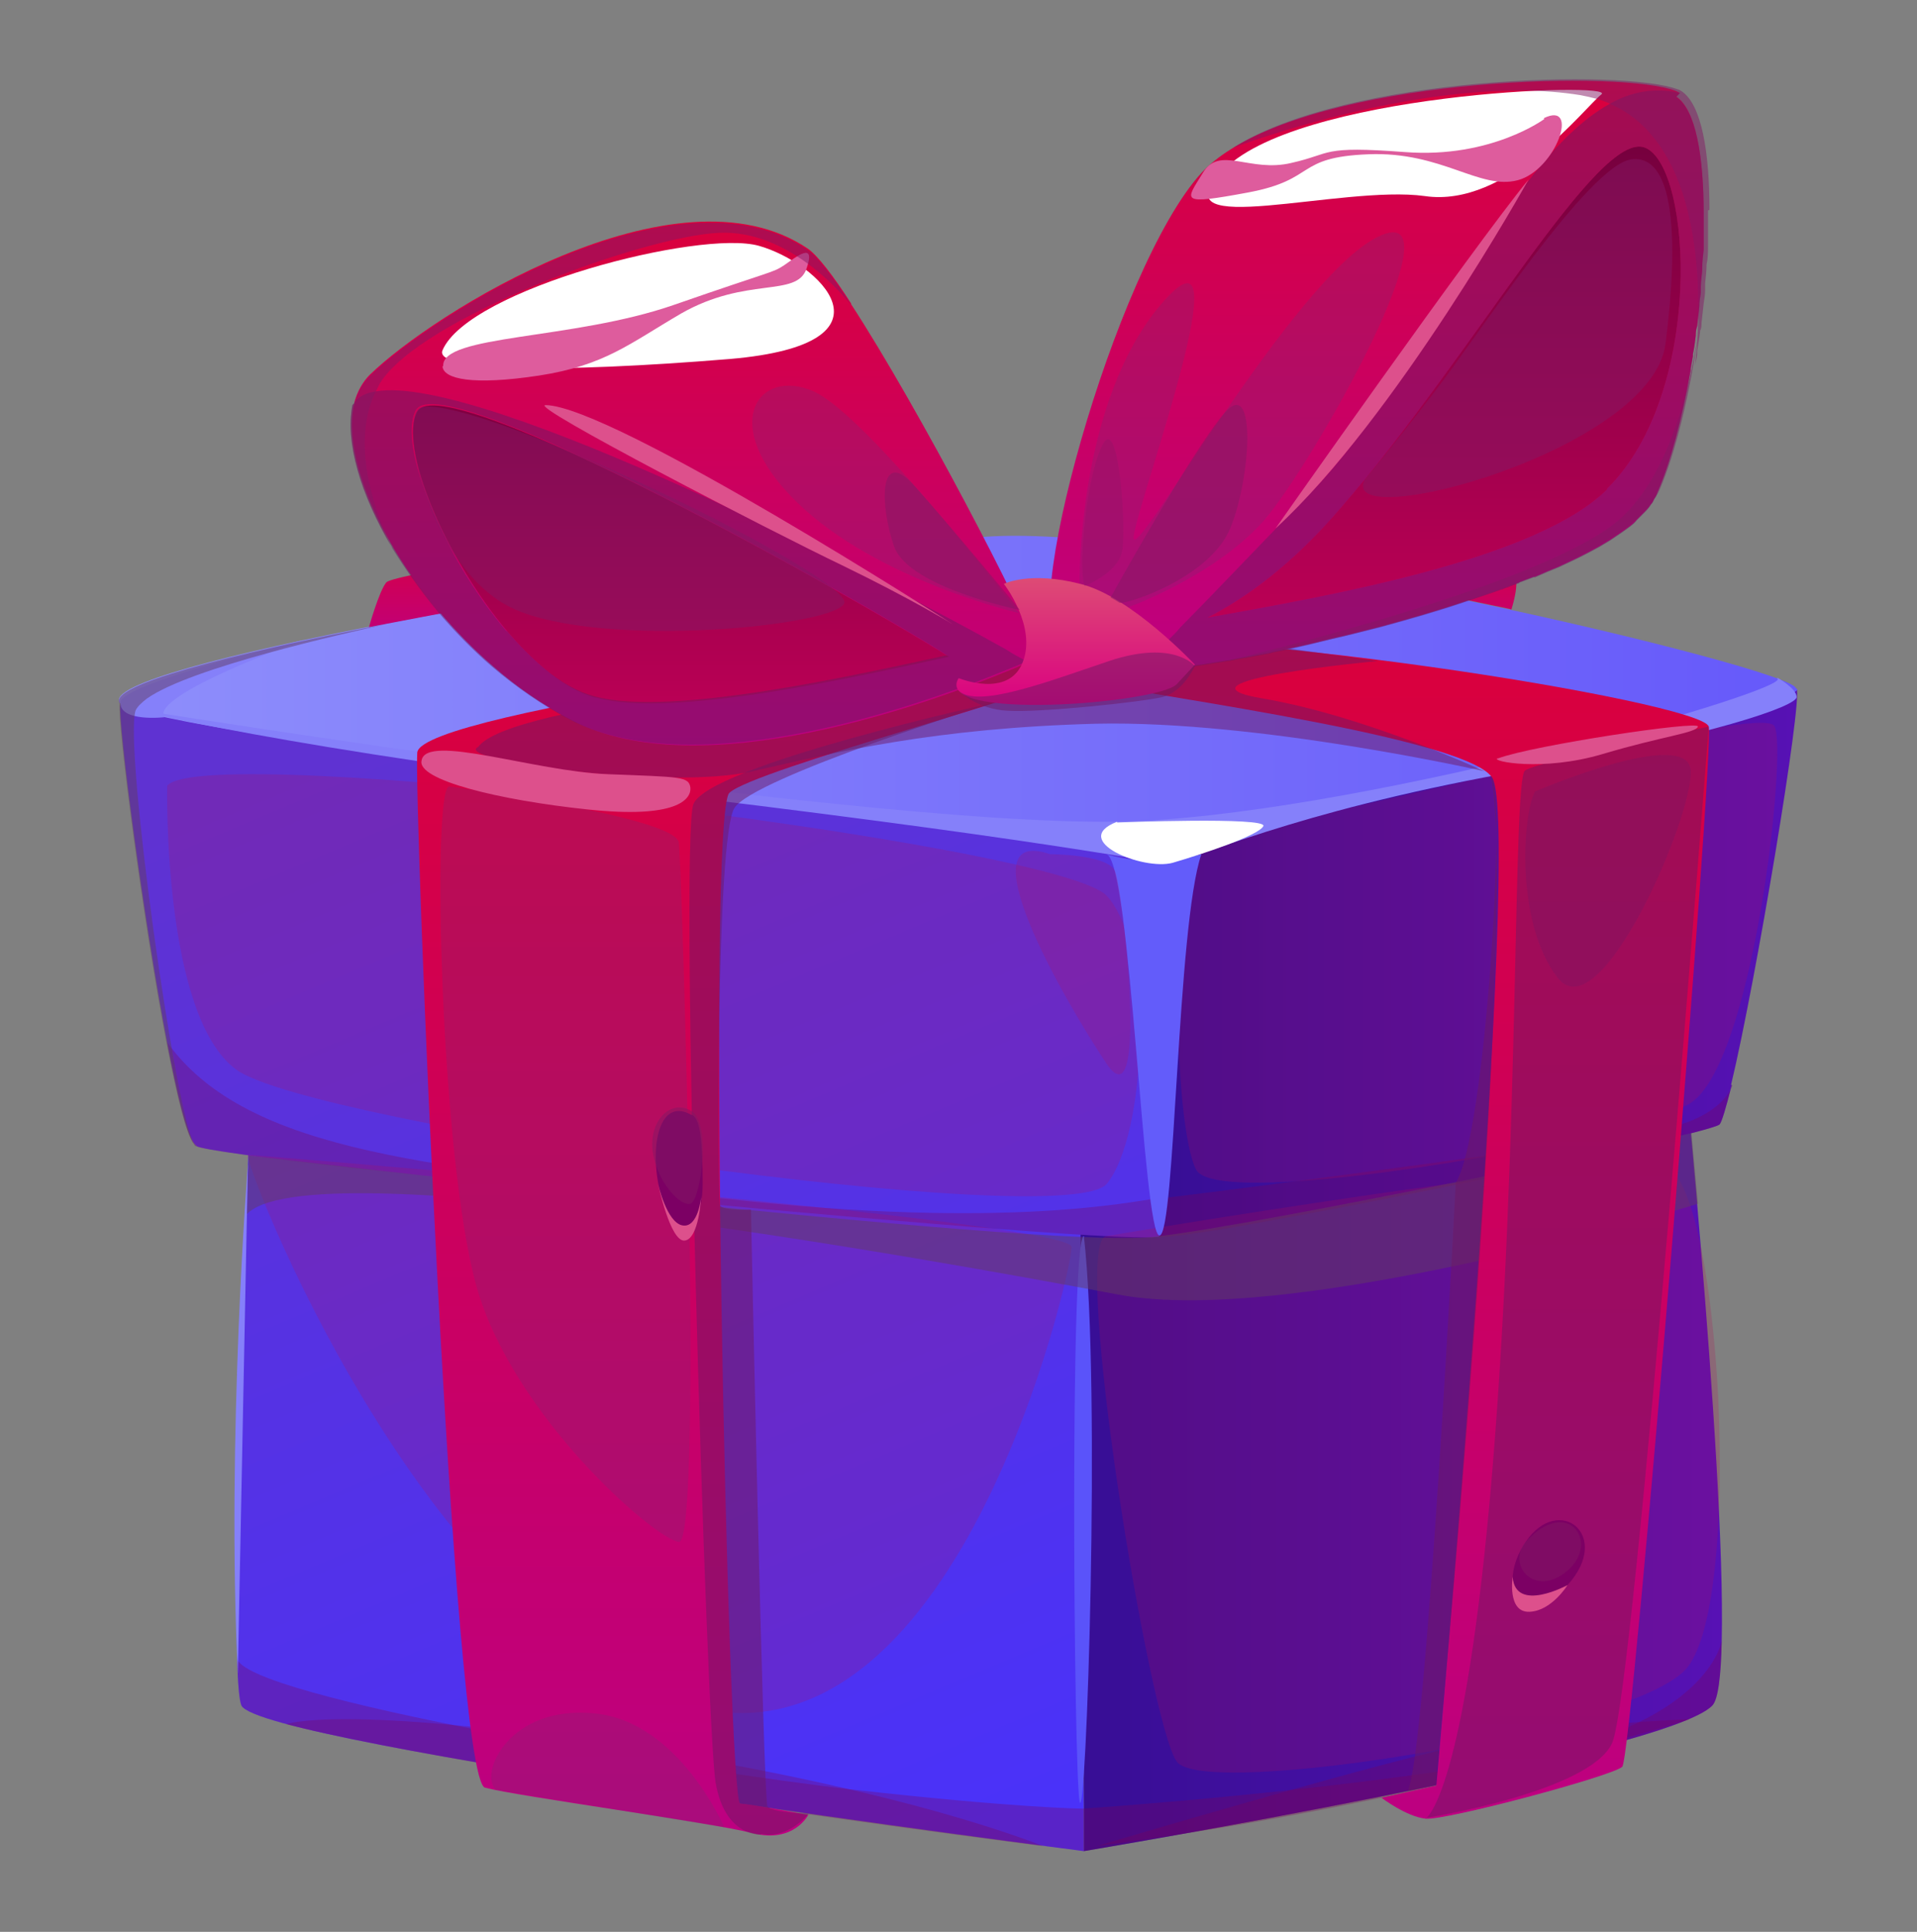 <?xml version="1.0" encoding="UTF-8"?>
<svg xmlns="http://www.w3.org/2000/svg" xmlns:xlink="http://www.w3.org/1999/xlink" version="1.1" viewBox="0 0 266 268">
  <rect x="0" y="0" width="266" height="268" fill="#808080" stroke="none"/>
  <defs>
    <style>
      .cls-1, .cls-2, .cls-3, .cls-4, .cls-5, .cls-6, .cls-7, .cls-8, .cls-9, .cls-10, .cls-11, .cls-12, .cls-13, .cls-14, .cls-15, .cls-16, .cls-17, .cls-18, .cls-19, .cls-20, .cls-21, .cls-22, .cls-23, .cls-24, .cls-25, .cls-26, .cls-27, .cls-28, .cls-29, .cls-30 {
        stroke-width: 0px;
      }

      .cls-1, .cls-2, .cls-3, .cls-4, .cls-5, .cls-7, .cls-8, .cls-23, .cls-24 {
        mix-blend-mode: multiply;
      }

      .cls-1, .cls-2, .cls-5, .cls-7 {
        opacity: .3;
      }

      .cls-1, .cls-3 {
        fill: #851864;
      }

      .cls-2 {
        fill: #7d2b71;
      }

      .cls-3, .cls-4, .cls-23, .cls-24 {
        opacity: .5;
      }

      .cls-4 {
        fill: #821864;
      }

      .cls-5, .cls-23 {
        fill: #6e1864;
      }

      .cls-6 {
        fill: #5a53fa;
      }

      .cls-7 {
        fill: #7b0054;
      }

      .cls-8 {
        fill: #b90d52;
        opacity: .2;
      }

      .cls-9 {
        fill: url(#_ÂÁ_Ï_ÌÌ_È_ËÂÌÚ_676);
      }

      .cls-10 {
        fill: url(#_ÂÁ_Ï_ÌÌ_È_ËÂÌÚ_696);
      }

      .cls-11 {
        fill: url(#_ÂÁ_Ï_ÌÌ_È_ËÂÌÚ_227);
      }

      .cls-12 {
        fill: url(#_ÂÁ_Ï_ÌÌ_È_ËÂÌÚ_222);
      }

      .cls-13 {
        fill: url(#_ÂÁ_Ï_ÌÌ_È_ËÂÌÚ_638);
      }

      .cls-14 {
        fill: url(#_ÂÁ_Ï_ÌÌ_È_ËÂÌÚ_197);
      }

      .cls-15 {
        fill: url(#_ÂÁ_Ï_ÌÌ_È_ËÂÌÚ_638-6);
      }

      .cls-16 {
        fill: url(#_ÂÁ_Ï_ÌÌ_È_ËÂÌÚ_638-5);
      }

      .cls-17 {
        fill: url(#_ÂÁ_Ï_ÌÌ_È_ËÂÌÚ_638-3);
      }

      .cls-18 {
        fill: url(#_ÂÁ_Ï_ÌÌ_È_ËÂÌÚ_638-2);
      }

      .cls-19 {
        fill: url(#_ÂÁ_Ï_ÌÌ_È_ËÂÌÚ_638-4);
      }

      .cls-20 {
        fill: url(#_ÂÁ_Ï_ÌÌ_È_ËÂÌÚ_197-2);
      }

      .cls-21 {
        fill: url(#_ÂÁ_Ï_ÌÌ_È_ËÂÌÚ_696-2);
      }

      .cls-22 {
        fill: url(#_ÂÁ_Ï_ÌÌ_È_ËÂÌÚ_676-2);
      }

      .cls-24 {
        fill: #633d65;
      }

      .cls-25 {
        fill: #dd508c;
      }

      .cls-26 {
        fill: #8580fa;
      }

      .cls-31 {
        isolation: isolate;
      }

      .cls-27 {
        fill: #635cfa;
      }

      .cls-28 {
        fill: #de5c9d;
      }

      .cls-29 {
        fill: #7c0064;
      }

      .cls-30 {
        fill: #fff;
        mix-blend-mode: soft-light;
      }
    </style>
    <linearGradient id="_ÂÁ_Ï_ÌÌ_È_ËÂÌÚ_197" data-name="¡ÂÁ˚ÏˇÌÌ˚È „‡‰ËÂÌÚ 197" x1="120.5" y1="260.7" x2="53.4" y2="101.6" gradientUnits="userSpaceOnUse">
      <stop offset="0" stop-color="#4a32f9"/>
      <stop offset="1" stop-color="#5f32d2"/>
    </linearGradient>
    <linearGradient id="_ÂÁ_Ï_ÌÌ_È_ËÂÌÚ_696" data-name="¡ÂÁ˚ÏˇÌÌ˚È „‡‰ËÂÌÚ 696" x1="149.8" y1="196.5" x2="239" y2="196.5" gradientUnits="userSpaceOnUse">
      <stop offset="0" stop-color="#370e95"/>
      <stop offset="1" stop-color="#5711b4"/>
    </linearGradient>
    <linearGradient id="_ÂÁ_Ï_ÌÌ_È_ËÂÌÚ_197-2" data-name="¡ÂÁ˚ÏˇÌÌ˚È „‡‰ËÂÌÚ 197" x1="142.6" y1="251.4" x2="75.5" y2="92.3" xlink:href="#_ÂÁ_Ï_ÌÌ_È_ËÂÌÚ_197"/>
    <linearGradient id="_ÂÁ_Ï_ÌÌ_È_ËÂÌÚ_696-2" data-name="¡ÂÁ˚ÏˇÌÌ˚È „‡‰ËÂÌÚ 696" x1="159.8" y1="133.5" x2="249.4" y2="133.5" xlink:href="#_ÂÁ_Ï_ÌÌ_È_ËÂÌÚ_696"/>
    <linearGradient id="_ÂÁ_Ï_ÌÌ_È_ËÂÌÚ_227" data-name="¡ÂÁ˚ÏˇÌÌ˚È „‡‰ËÂÌÚ 227" x1="16.6" y1="95.2" x2="249.4" y2="95.2" gradientUnits="userSpaceOnUse">
      <stop offset="0" stop-color="#8e8efb"/>
      <stop offset="1" stop-color="#6659fa"/>
    </linearGradient>
    <linearGradient id="_ÂÁ_Ï_ÌÌ_È_ËÂÌÚ_638" data-name="¡ÂÁ˚ÏˇÌÌ˚È „‡‰ËÂÌÚ 638" x1="102.7" y1="254.6" x2="102.7" y2="88.5" gradientUnits="userSpaceOnUse">
      <stop offset="0" stop-color="#bd0081"/>
      <stop offset="1" stop-color="#da003c"/>
    </linearGradient>
    <linearGradient id="_ÂÁ_Ï_ÌÌ_È_ËÂÌÚ_638-2" data-name="¡ÂÁ˚ÏˇÌÌ˚È „‡‰ËÂÌÚ 638" x1="187.8" y1="252.3" x2="187.8" y2="88.3" xlink:href="#_ÂÁ_Ï_ÌÌ_È_ËÂÌÚ_638"/>
    <linearGradient id="_ÂÁ_Ï_ÌÌ_È_ËÂÌÚ_638-3" data-name="¡ÂÁ˚ÏˇÌÌ˚È „‡‰ËÂÌÚ 638" x1="102.9" y1="89.9" x2="102.9" y2="74.4" xlink:href="#_ÂÁ_Ï_ÌÌ_È_ËÂÌÚ_638"/>
    <linearGradient id="_ÂÁ_Ï_ÌÌ_È_ËÂÌÚ_676" data-name="¡ÂÁ˚ÏˇÌÌ˚È „‡‰ËÂÌÚ 676" x1="96.8" y1="99.8" x2="96.8" y2="44.8" gradientUnits="userSpaceOnUse">
      <stop offset="0" stop-color="#bd0056"/>
      <stop offset="1" stop-color="#70003c"/>
    </linearGradient>
    <linearGradient id="_ÂÁ_Ï_ÌÌ_È_ËÂÌÚ_638-4" data-name="¡ÂÁ˚ÏˇÌÌ˚È „‡‰ËÂÌÚ 638" x1="177" y1="90.4" x2="177" y2="75.5" xlink:href="#_ÂÁ_Ï_ÌÌ_È_ËÂÌÚ_638"/>
    <linearGradient id="_ÂÁ_Ï_ÌÌ_È_ËÂÌÚ_638-5" data-name="¡ÂÁ˚ÏˇÌÌ˚È „‡‰ËÂÌÚ 638" x1="96.2" y1="103.6" x2="96.2" y2="30.9" xlink:href="#_ÂÁ_Ï_ÌÌ_È_ËÂÌÚ_638"/>
    <linearGradient id="_ÂÁ_Ï_ÌÌ_È_ËÂÌÚ_676-2" data-name="¡ÂÁ˚ÏˇÌÌ˚È „‡‰ËÂÌÚ 676" x1="199.3" y1="87.6" x2="199.3" y2="14.4" xlink:href="#_ÂÁ_Ï_ÌÌ_È_ËÂÌÚ_676"/>
    <linearGradient id="_ÂÁ_Ï_ÌÌ_È_ËÂÌÚ_638-6" data-name="¡ÂÁ˚ÏˇÌÌ˚È „‡‰ËÂÌÚ 638" x1="191.3" y1="93.1" x2="191.3" y2="11.2" xlink:href="#_ÂÁ_Ï_ÌÌ_È_ËÂÌÚ_638"/>
    <linearGradient id="_ÂÁ_Ï_ÌÌ_È_ËÂÌÚ_222" data-name="¡ÂÁ˚ÏˇÌÌ˚È „‡‰ËÂÌÚ 222" x1="149.2" y1="97.8" x2="149.2" y2="80.3" gradientUnits="userSpaceOnUse">
      <stop offset="0" stop-color="#da0081"/>
      <stop offset="1" stop-color="#dd4b75"/>
    </linearGradient>
  </defs>
  <g class="cls-31">
    <g id="Layer_1" data-name="Layer 1">
      <g>
        <path class="cls-14" d="M150.4,256.8s-114.3-14.7-116.9-20.2c-.3-.7-.5-3-.6-6.6h0c-.6-22.5,2.5-93.5,2.5-93.5l114.5,11.5.5,102.9v5.9Z"/>
        <path class="cls-10" d="M238.9,227.7c-.1,4.8-.5,8.1-1.3,8.9-6.3,6.7-87.2,20.2-87.2,20.2v-5.9s-.6-102.9-.6-102.9l82.8-11.8s6.9,66.7,6.3,91.5Z"/>
        <path class="cls-20" d="M162.3,166c-.4,3.1-.8,5.1-1.3,5.5-2.9,1.7-130.4-10.5-133.7-12.5l-.3-.3c-1.1-1.4-2.4-6.9-3.8-14.1-3.3-17.2-6.8-44-6.5-47,0-.4,1.4-.7,3.8-.7,22.6-.6,137.4,13.1,140.4,16.5.3.3.5.8.7,1.7,0,.3.1.6.2.9,1.9,9,1.9,37.9.4,50.1Z"/>
        <path class="cls-21" d="M240.3,150.5h0c-.8,3.2-1.4,5.2-1.7,5.5-2.2,1.7-76.2,16.8-77.7,15.5-.3-.2-.5-2.2-.7-5.2-.7-11.8-.7-40.1,1.3-51.2.5-2.5,1-4.1,1.7-4.6,3.7-2.3,85.1-16.9,86.1-14.9.8,1.7-5.6,40.3-9.1,54.9Z"/>
        <path class="cls-11" d="M249.4,95.6c0,2.7-70.8,18.6-87.6,20.3-.8,0-1.4.1-2,.1-11.2.3-123.4-12.2-140.9-17.5-1.3-.4-2.1-.7-2.3-1-1.7-2.5,15-6.8,36.9-11,.5-.1.8-.2,1.1-.2,29.3-5.6,67.5-11.1,83.2-11.9,27.8-1.4,111.3,18.3,111.4,21.1Z"/>
        <path class="cls-7" d="M240.3,150.5c-.8,3.1-1.4,5.2-1.7,5.5-2.2,1.7-76.2,16.8-77.7,15.5-2.9,1.7-130.4-10.5-133.7-12.5-1.1-.6-2.5-6.5-4-14.4,11.2,15.6,37.9,17.3,77.4,21.7,39.5,4.4,57.1.2,59.7,0,.2,0,.9-.1,2-.2,11-1.3,61.8-8,69-9.6,7.6-1.7,8.9-5.5,9.1-5.9Z"/>
        <path class="cls-8" d="M23.2,109c5.2-6.4,123.8,8,130.4,15.3,6.6,7.3,5.5,33.1,0,39.9-5.5,6.9-110.5-8.3-120.8-15.8-10.3-7.5-9.6-39.5-9.6-39.5Z"/>
        <path class="cls-8" d="M168.6,116c-7,1.3-5.8,40.6-2.6,46.3,3.2,5.8,59.3-4.1,68.3-9.1,9-5,13.8-49.6,11.9-52.5-1.9-2.9-49.2,9.8-77.6,15.3Z"/>
        <path class="cls-26" d="M246.6,94.1c2.7,1.4-55.1,18.2-88.5,19.8-33.5,1.6-139.9-15.6-139.9-15.6,0,0,19.7,5.4,76.7,12.2,57,6.9,64.6,9.4,67.7,9.1,3.1-.3,16.6-6.9,46.3-12.3,29.7-5.4,40.4-9.4,40.4-10.6,0-1.2-2.7-2.7-2.7-2.7Z"/>
        <path class="cls-7" d="M238.9,227.7c-.1,4.8-.5,8.1-1.3,8.9-6.3,6.7-87.2,20.2-87.2,20.2,0,0-114.3-14.7-116.9-20.2-.3-.7-.5-3-.6-6.6.5,5.4,63.4,15.8,85.7,18.3,22.3,2.5,31.3,2.6,31.3,2.6,0,0,.2,0,.5,0,4.2-.3,32.8-2.3,58.7-6.6,28.1-4.6,29.8-16.7,29.8-16.7Z"/>
        <path class="cls-8" d="M34.4,160.2c-1.1-.2,24,66,61.1,76.4,37.1,10.4,53.2-60,53.2-63.6s-114.3-12.8-114.3-12.8Z"/>
        <path class="cls-8" d="M153.4,171.5c-4.7,1.5,6.1,67.8,9.9,72.9,3.8,5.2,62.2-4.1,70.5-12.7,8.3-8.6,5-68.1-2.9-70s-77.5,9.8-77.5,9.8Z"/>
        <path class="cls-27" d="M153.5,118.5c3.4.5,5.1,53.1,7.4,52.9,2.2-.2,2.4-42.9,5.8-52.9,0,0-7,1.9-13.2,0Z"/>
        <path class="cls-6" d="M150.4,171.5c-2-.3-1.4,74.1-.6,78.4.9,4.3,3-57.5.6-78.4Z"/>
        <path class="cls-24" d="M34.1,168.6c8-9.7,96.1,6.3,121.1,11,24.6,4.6,80.4-12.6,80.4-12.6l-.9-9.8s-59.2,12.7-74.8,14.4c-15.7,1.7-125.4-11.3-125.4-11.3l-.3,8.3Z"/>
        <path class="cls-7" d="M39.7,239.2s7.4-2.9,46.9,3.1c39.5,6,58.1,13.8,58.1,13.8,0,0-75.1-9.5-105-16.9Z"/>
        <path class="cls-7" d="M152.2,256.1s35.9-10.7,49.9-13.8c14-3.2,32.4-3.8,32.4-3.8,0,0-11,3.6-35.2,9.2-24.2,5.6-47.1,8.4-47.1,8.4Z"/>
        <path class="cls-30" d="M155,114c-6.7,2.6,3.6,6.8,7.7,5.7,4.1-1.2,12-3.8,12.6-5.1.6-1.3-20.3-.5-20.3-.5Z"/>
        <path class="cls-13" d="M112.2,251.7s-2,4.1-7.8,2.6c-5.8-1.5-32.6-5.1-37.1-6.3-4.5-1.2-9.9-137.8-9.4-143.6s76.9-15.4,80-15.8c3.2-.3,8.9,3.9,9.6,5.3s-43.1,12.9-46.3,16.1c-3.2,3.2-.2,140.1,1.5,140.2,1.7.1,9.5,1.6,9.5,1.6Z"/>
        <path class="cls-18" d="M139.4,88.7c-3.3.3,3,3.4,8.1,5.2,5.1,1.7,55.2,7.9,59.5,13.9,4.4,6-7.7,139.9-7.7,139.9l-7.6,1.7s3.4,2.6,6.1,2.9c2.7.3,25.9-5.9,27.3-7.2s12.8-140.9,12-144.3-69.3-14.6-97.8-12.2Z"/>
        <path class="cls-23" d="M66.4,103.6c-4.1,1.8,26.3,6.1,38,3.4,11.8-2.7,25.3-6,47.7-6.6,22.5-.5,53.9,6.6,53.9,6.6,0,0-16.6-7.7-30.8-10.1-14.2-2.4,16-5.2,16-5.2l-12.2-1.7-57.8,3.4s-50.8,4-54.9,10.3Z"/>
        <path class="cls-17" d="M134.8,88.9c-2.5.3-64-5.5-66.5-5.1-2.5.4-17.1,3.2-17.1,3.2,0,0,1.4-5,2.4-6.2,1-1.2,29.7-5.4,39.4-6.3,9.8-.9,61.5,12.3,61.5,14.5s-19.7,0-19.7,0Z"/>
        <path class="cls-9" d="M56.3,52.1c-4.8,2.1,4.4,43.6,28.2,47,23.8,3.4,53-8,53.9-9.2.9-1.2-32.3-39.3-37.6-43.9-5.3-4.6-44.5,6.1-44.5,6.1Z"/>
        <path class="cls-19" d="M209.7,84.6s1.6-4.7,0-5.5c-1.6-.8-27.8-3.7-32.8-3.7s-33.9,13.6-33.3,14.2c.7.6,7.5,1.1,17.6,0,10.1-1.1,41.7-6.5,41.7-6.5l6.7,1.4Z"/>
        <path class="cls-16" d="M142.6,91.8s0,0,0,0c0,0-.2-.2-.4-.3.9-1,1.4-1.9,1.4-1.9-1.1-4.1-16.1-33-25.5-47.4,0,0,0,0,0-.1-2.5-3.9-4.7-6.7-6-7.6-18.3-12.4-52.2,9.1-60.8,17.5-1,1-1.7,2.3-2.1,3.7,0,.2,0,.4-.1.6-1,4.9,1,11.8,5.1,19,1.8,3.2,4.1,6.4,6.7,9.5,2.3,2.7,4.8,5.3,7.6,7.7,3.3,2.9,7,5.4,10.8,7.4,18,9.4,50.3-2.6,60.5-6.8,2-.8,3.1-1.3,3.1-1.3,0,0,0,0,0,0h-.1ZM82.7,96.8c-2.3-.6-4.7-2-7-3.9-1.8-1.5-3.6-3.3-5.3-5.3-8.7-10.3-15.1-25.8-12.5-30.5,3.6-6.5,61.6,26.3,73.6,33.9,0,0,.1,0,.2.1-12.5,2.7-38.3,8.6-48.9,5.7Z"/>
        <path class="cls-22" d="M173,21.9c18.1-4.9,11.5,44.4,7,52.4-4.4,8-16.8,13.2-16.8,13.2,0,0,55.2-3.4,65.3-22.4,10.1-18.9,6.8-39.6,3.1-48-3.7-8.4-58.6,4.7-58.6,4.7Z"/>
        <path class="cls-15" d="M233.1,12.9h0c-.2-.1-.4-.2-.6-.3-7.2-2.8-45.7-2-61.7,8.1-1.6,1-3,2.1-4.1,3.3-12,13.1-26.1,64-19.2,65.2,1.2.2,3.2.5,5.9.4-3.7,1.8-5,2,2,3.4,1.4.2,4.3.1,8.2-.4,2-.2,4.3-.6,6.8-1h.1c1.4-.3,2.8-.5,4.3-.8.6-.1,1.3-.2,1.9-.4,2.1-.4,4.4-.9,6.7-1.5,1.5-.4,3.1-.7,4.6-1.1,1.2-.3,2.4-.6,3.6-.9,4-1.1,7.9-2.2,11.7-3.5,1.7-.6,3.4-1.1,5-1.7.1,0,.2,0,.3-.1.6-.2,1.3-.5,1.9-.7.1,0,.3-.1.4-.2.6-.2,1.3-.5,1.9-.7,0,0,.1,0,.2,0,1.1-.5,2.3-1,3.3-1.4,1.5-.7,3-1.4,4.3-2.1.4-.2.9-.5,1.3-.7.5-.3,1-.6,1.5-.9.9-.6,1.8-1.2,2.6-1.8,0,0,0,0,0,0,.4-.3.8-.6,1.1-1,0,0,0,0,0,0,.3-.3.6-.6.9-.9.4-.4.8-.8,1.1-1.3.2-.2.3-.4.4-.7.2-.3.4-.6.5-1,1.8-4.1,3.4-10.2,4.6-16.9h0s0,0,0-.2c.1-.6.2-1.1.3-1.7,0,0,0-.2,0-.3.2-.9.3-1.7.4-2.6,0,0,0-.2,0-.2,0-.4.1-.8.2-1.1.1-.9.2-1.8.3-2.7h0c0-.7.1-1.3.2-1.9,0-.2,0-.3,0-.4,0-.2,0-.4,0-.5,0-.9.2-1.7.2-2.6,0-.8.1-1.7.2-2.5h0c0-.6,0-1.2,0-1.7,0-1.1,0-2.2,0-3.2,0-8.1-1.1-14.5-3.8-16.3ZM223,67.9c-9.9,9.8-38.8,14.8-55.5,17.8,5.5-2.8,11.8-7.4,18.5-15.2,18.7-21.6,35.8-52.7,42.3-50,6.5,2.7,8.2,34-5.3,47.3Z"/>
        <path class="cls-23" d="M197.8,252.3s5.5-2.8,9.3-48.6c3.8-45.8,2.8-95.5,4.5-96.8,1.7-1.3,25.5-6.1,25.5-6.1,0,0-10.3,134.2-13.4,141-3.1,6.8-25.9,10.4-25.9,10.4Z"/>
        <path class="cls-23" d="M105.6,254.5s-5,.4-6.3-7.2c-1.3-7.6-5-130.2-3.1-135.7,2-5.4,41.6-14.1,41.6-14.1,0,0-33.3,10.4-35.9,14.6-2.6,4.2-2.3,54.3-2,55.1.3.8,4.3.6,4.3.6,0,0,1.7,81.9,2.3,82.8.6.9,5.7,1,5.7,1,0,0-2.8,3.6-6.6,2.8Z"/>
        <path class="cls-2" d="M62.3,109.1c-2.4.4-1.2,51.4,3.8,69.3,5,17.9,24.7,35.1,28.1,35.5,3.4.4.4-93.4,0-97s-31.9-7.8-31.9-7.8Z"/>
        <path class="cls-23" d="M207,107.8c1.9,2.6-.8,49.5-5,56.3,0,0-4.1,80-6.7,84.4l3.9-.8s11.6-119.4,7.7-139.9Z"/>
        <path class="cls-25" d="M58.5,105.5c.6-3.8,15.6,1.5,25.8,1.9,10.2.4,11.3.3,11.5,1.9.1,1.6-1.9,4.3-14.2,3-12.4-1.3-23.8-4.1-23.1-6.8Z"/>
        <path class="cls-25" d="M207.8,105.2c-1,.4,6.2,1.9,14.6-.6,8.4-2.5,12.9-2.9,13.2-3.8.3-.9-22.9,2.6-27.7,4.4Z"/>
        <path class="cls-23" d="M142.6,91.8c-.2,0-.4-.2-.6-.3-.7-.4-1.5-.8-2.4-1.4-16.4-9.2-72.7-38.4-87.5-35.8-1.3.2-2.3.7-2.9,1.5,0,.1-.2.3-.3.4-1,5,1.1,12.3,5.5,19.7,0,0,0,.1,0,.1,1.8,2.9,3.9,5.9,6.3,8.8,2.3,2.7,4.8,5.3,7.6,7.7,3.3,2.8,6.9,5.3,10.7,7.3,18,9.4,50.3-2.6,60.5-6.8,2-.8,3.1-1.3,3.1-1.3,0,0,0,0,0,0ZM70.3,87.6c-8.8-10.3-15.2-25.9-12.6-30.7,3.6-6.5,62.1,26.6,73.7,34h0c-12.5,2.7-38.3,8.6-48.9,5.7-2.3-.6-4.6-1.9-6.9-3.8-1.8-1.5-3.6-3.3-5.3-5.3Z"/>
        <path class="cls-23" d="M233.1,12.9h0c-3.5-.8-6.8-.2-9.9,1.6-14.2,8-26,37.9-40.9,53.4-9.7,10-14.9,15.5-17.8,18.4-.5.5-.9.9-1.2,1.3-1.7,1.7-2,2.1-2,2.1l2.3,3c2-.2,4.3-.6,6.8-1h.1c1.4-.3,2.8-.5,4.3-.8.6-.1,1.3-.2,1.9-.4,2.1-.4,4.4-.9,6.7-1.5,1.5-.4,3.1-.7,4.6-1.1,1.2-.3,2.4-.6,3.6-.9,4-1.1,7.9-2.2,11.7-3.5,1.7-.6,3.4-1.1,5-1.7.1,0,.2,0,.3-.1.6-.2,1.3-.5,1.9-.7.1,0,.3-.1.4-.2.6-.2,1.3-.5,1.9-.7,0,0,.1,0,.2,0,1.1-.5,2.3-1,3.3-1.4,1.5-.7,3-1.4,4.3-2.1.4-.2.9-.5,1.3-.7.5-.3,1-.6,1.5-.9.9-.6,1.8-1.2,2.6-1.8,0,0,0,0,0,0,.4-.3.8-.6,1.1-1,0,0,0,0,0,0,.3-.3.6-.6.9-.9.4-.4.8-.8,1.1-1.3.2-.2.3-.4.4-.7.2-.3.4-.6.5-1,1.8-4.1,3.4-10.2,4.6-16.9h0s0,0,0-.2c.1-.6.2-1.1.3-1.7,0,0,0-.2,0-.3.2-.9.3-1.7.4-2.6,0,0,0-.2,0-.2,0-.4.1-.8.2-1.1.1-.9.2-1.8.3-2.7h0c0-.7.1-1.3.2-1.9,0-.2,0-.3,0-.4,0-.2,0-.4,0-.5,0-.9.2-1.7.2-2.6,0-.8.1-1.7.2-2.5h0c0-.6,0-1.2,0-1.7,0-1.1,0-2.2,0-3.2,0-8.1-1.1-14.5-3.8-16.3ZM223,67.9c-9.9,9.8-38.8,14.8-55.5,17.8,5.5-2.8,11.8-7.4,18.5-15.2,18.7-21.6,35.8-52.7,42.3-50,6.5,2.7,8.2,34-5.3,47.3Z"/>
        <path class="cls-2" d="M149.8,81.1s-.4-25.3,11.4-39c11.8-13.7-3.2,27-3.9,32.3-.7,5.3,22.2-36,34-41.6,11.8-5.6-9.1,31.6-16,39.5-7,7.8-18.9,12-18.9,12l-6.6-3.3Z"/>
        <path class="cls-2" d="M141.5,85.2s-21-27.5-28.6-30.9c-7.6-3.4-13.5,4.5-2.3,15.4,11.2,10.9,31,15.4,31,15.4Z"/>
        <path class="cls-12" d="M133,94.1c-3.6,6,27.8,3.5,30.3.8l2.5-2.7s-8.9-9.5-15.9-11.2c-7-1.8-10.6,0-10.6,0,0,0,4.6,5.9,2.6,10.9-2,5-8.8,2.2-8.8,2.2Z"/>
        <path class="cls-3" d="M189.3,66.7c-3.3,7.3,39.9-4.2,41.8-19,1.9-14.8,1.2-26.3-4.7-25.6-5.9.7-21.6,24.9-27.3,32.2-5.6,7.3-9.8,12.3-9.8,12.3Z"/>
        <path class="cls-3" d="M58.5,56.5c-3.4.8.5,20.9,11.5,27.3,11,6.4,44.9,3.3,47.1,0,2.2-3.3-50.7-29.1-58.7-27.3Z"/>
        <path class="cls-23" d="M133,95.8c2.6,2.5,12-1.1,20.9-4.1,9-3,11.9.7,11.9.7,0,0-1.6,3.6-4.5,4.3-2.9.7-17.2,2.2-21.5,1.9-4.3-.2-6.8-2.8-6.8-2.8Z"/>
        <path class="cls-30" d="M169.5,23.9c-9,9.5,16.7,1.7,28.2,3.3,11.5,1.7,22.2-12.3,24.5-14.1,2.4-1.8-43-.2-52.7,10.8Z"/>
        <path class="cls-30" d="M61.4,48.6c-1.2,2.9,15.6,3.2,39.9,1.2,24.4-2.1,12.2-13.4,4-15.7-8.2-2.3-40.3,6-43.9,14.5Z"/>
        <path class="cls-26" d="M33,232.2l1.4-70.7s-3,37.9-1.4,70.7Z"/>
        <path class="cls-26" d="M22.8,99.5c-2-3.1,19.3-10.7,19.3-10.7,0,0-25.5,6-25.4,8.7,0,2.7,6.1,2,6.1,2Z"/>
        <path class="cls-25" d="M75.7,56.2c-2.6,0,31.3,17.5,41.1,22.2,9.7,4.7,15.4,8.2,15.4,8.2,0,0-47.2-30.3-56.5-30.4Z"/>
        <path class="cls-25" d="M177,73.3s27.4-39,35.1-48.4c0,0-18.4,33.1-35.1,48.4Z"/>
        <path class="cls-3" d="M154.1,82.9s11.3-20.4,15.8-25.6c4.5-5.2,3.7,9,.8,16-2.9,7-14.8,10.7-15.4,10.3-.6-.4-1.2-.7-1.2-.7Z"/>
        <path class="cls-3" d="M141.5,84.6s-10-12.1-14.8-17.4c-4.8-5.2-4.6,3.1-2.6,8.7,2.1,5.6,17.3,8.7,17.3,8.7Z"/>
        <path class="cls-1" d="M150.5,81.3c-1-2.8.4-16.1,2.6-19.8,2.2-3.7,3.2,12,2.6,15-.6,3-5.2,4.8-5.2,4.8Z"/>
        <path class="cls-28" d="M214.2,16.4c5.1-2.5,1.7,7.2-3.6,8.6-5.3,1.4-10.5-4-20.7-3.6-10.3.4-7.1,3.5-16.7,5.3-9.7,1.8-8.7,1.2-6.3-2.7,2.3-3.9,6.5,0,12.3-1.4,5.8-1.3,3.9-2.4,15.8-1.5,11.9.9,19.3-4.6,19.3-4.6Z"/>
        <path class="cls-28" d="M61.4,50.8c.1,1.8,4.2,2.7,13.4,1.3,9.1-1.4,12.5-4.4,19.7-8.6,9.1-5.2,16-2.2,17.4-6.2,1.4-4-1.5-1.6-3.1-.5-1.7,1.1-1.2.6-15.3,5.5-14.1,4.9-32.3,4.1-32,8.5Z"/>
        <path class="cls-29" d="M96,154.7c-5.2-3-6.2,6.5-3.7,12.9,2.4,6.4,5.2,2.3,5.2-3.4s-.3-8.8-1.4-9.5Z"/>
        <path class="cls-29" d="M211.7,213.9c4.6-6.8,12.1-.9,5.8,6-6.2,6.9-10.1.3-5.8-6Z"/>
        <path class="cls-4" d="M211.7,213.9c-2.7,3.1,1.2,7.9,5.8,4,4.6-4,0-10.4-5.8-4Z"/>
        <path class="cls-4" d="M90.6,159.9c.6,4.1,3.8,7.5,5.2,7.1,1.4-.4,3-11.2.1-12.9-2.9-1.7-6,1.5-5.3,5.9Z"/>
        <path class="cls-25" d="M91.3,164.2s1.2,5.4,3.4,5.8c2.2.4,2.6-4,2.6-4,0,0-.3,5.9-2.3,6.1-2,.2-3.7-7.9-3.7-7.9Z"/>
        <path class="cls-25" d="M209.9,218.8c.4,5,7.6,1.1,7.6,1.1,0,0-2.2,3.6-5.3,3.7-3.1.1-2.3-4.9-2.3-4.9Z"/>
        <path class="cls-2" d="M68.8,248.3c-2.4-2.4,2-11.8,13.7-10.6,11.7,1.1,18,15.8,18,15.8l-31.7-5.2Z"/>
        <path class="cls-5" d="M213,109.8c-1.7,3.1-2.8,18.1,3.1,25.8,5.9,7.8,18.9-22.5,18.5-28.7s-21.6,2.9-21.6,2.9Z"/>
        <path class="cls-8" d="M145.7,118.5c-12-4.1,1.8,20,7.8,29,6,9,2.3-24.4,1.2-26.7s-9-2.3-9-2.3Z"/>
        <path class="cls-3" d="M235.7,46c-1.2,8.6-3.2,16.8-5.4,21.9-4.6,10.6-38.9,20.1-59.8,23.7,2.6-.6,44.4-10.6,54.4-19.7,6.8-6.2,9.6-18.3,10.8-25.9Z"/>
        <path class="cls-3" d="M236.5,39.3c0,.2,0,.4,0,.5,0-.4,0-.6,0-.6h0Z"/>
        <path class="cls-24" d="M27.2,159l-.3-.3c-1.1-1.4-2.4-6.9-3.8-14.1-3.3-17.2-6.8-44-6.5-47-1.7-2.5,15-6.8,36.9-11-5.8,1.3-27,6-33.1,10.3-.8.6-1.4,1.2-1.6,1.7-1.6,5.3,5.7,57.3,8.3,60.4Z"/>
        <path class="cls-3" d="M237,29.2c0,1.1,0,2.1,0,3.2,0,.6,0,1.1,0,1.7h0c0,.9,0,1.7-.2,2.6,0,.8-.1,1.7-.2,2.6,0,.2,0,.4,0,.5,0,.1,0,.3,0,.4,0,.6-.1,1.3-.2,1.9h0c-.1.9-.2,1.8-.3,2.7,0,.4,0,.7-.2,1.1,0,0,0,.2,0,.2-.1.9-.3,1.8-.4,2.6,0,.1,0,.2,0,.3,0,.6-.2,1.1-.3,1.7.3-2.3,3.4-29.7-11.8-36.3-1.2-.6-2.6-.9-4.1-1.2-20.5-3.3-48.2,7.3-48.2,7.3,16-10.1,54.5-10.9,61.7-8.1.2,0,.4.2.6.3h0c2.7,1.9,3.8,8.3,3.8,16.4Z"/>
        <path class="cls-3" d="M118,42.2c-.9-1.1-8.5-10.4-18.3-9.9-10.5.5-41.4,11.8-47,20.9-.2.4-.4.8-.6,1.2-3.8,7.8.7,18.2,2,21,.1.3.2.5.3.6-4.4-7.4-6.5-14.6-5.5-19.7,0-.2.2-.3.3-.4.4-1.5,1.1-2.7,2.1-3.7,8.6-8.4,42.5-30,60.8-17.5,1.3.9,3.5,3.7,6,7.6Z"/>
      </g>
    </g>
  </g>
</svg>